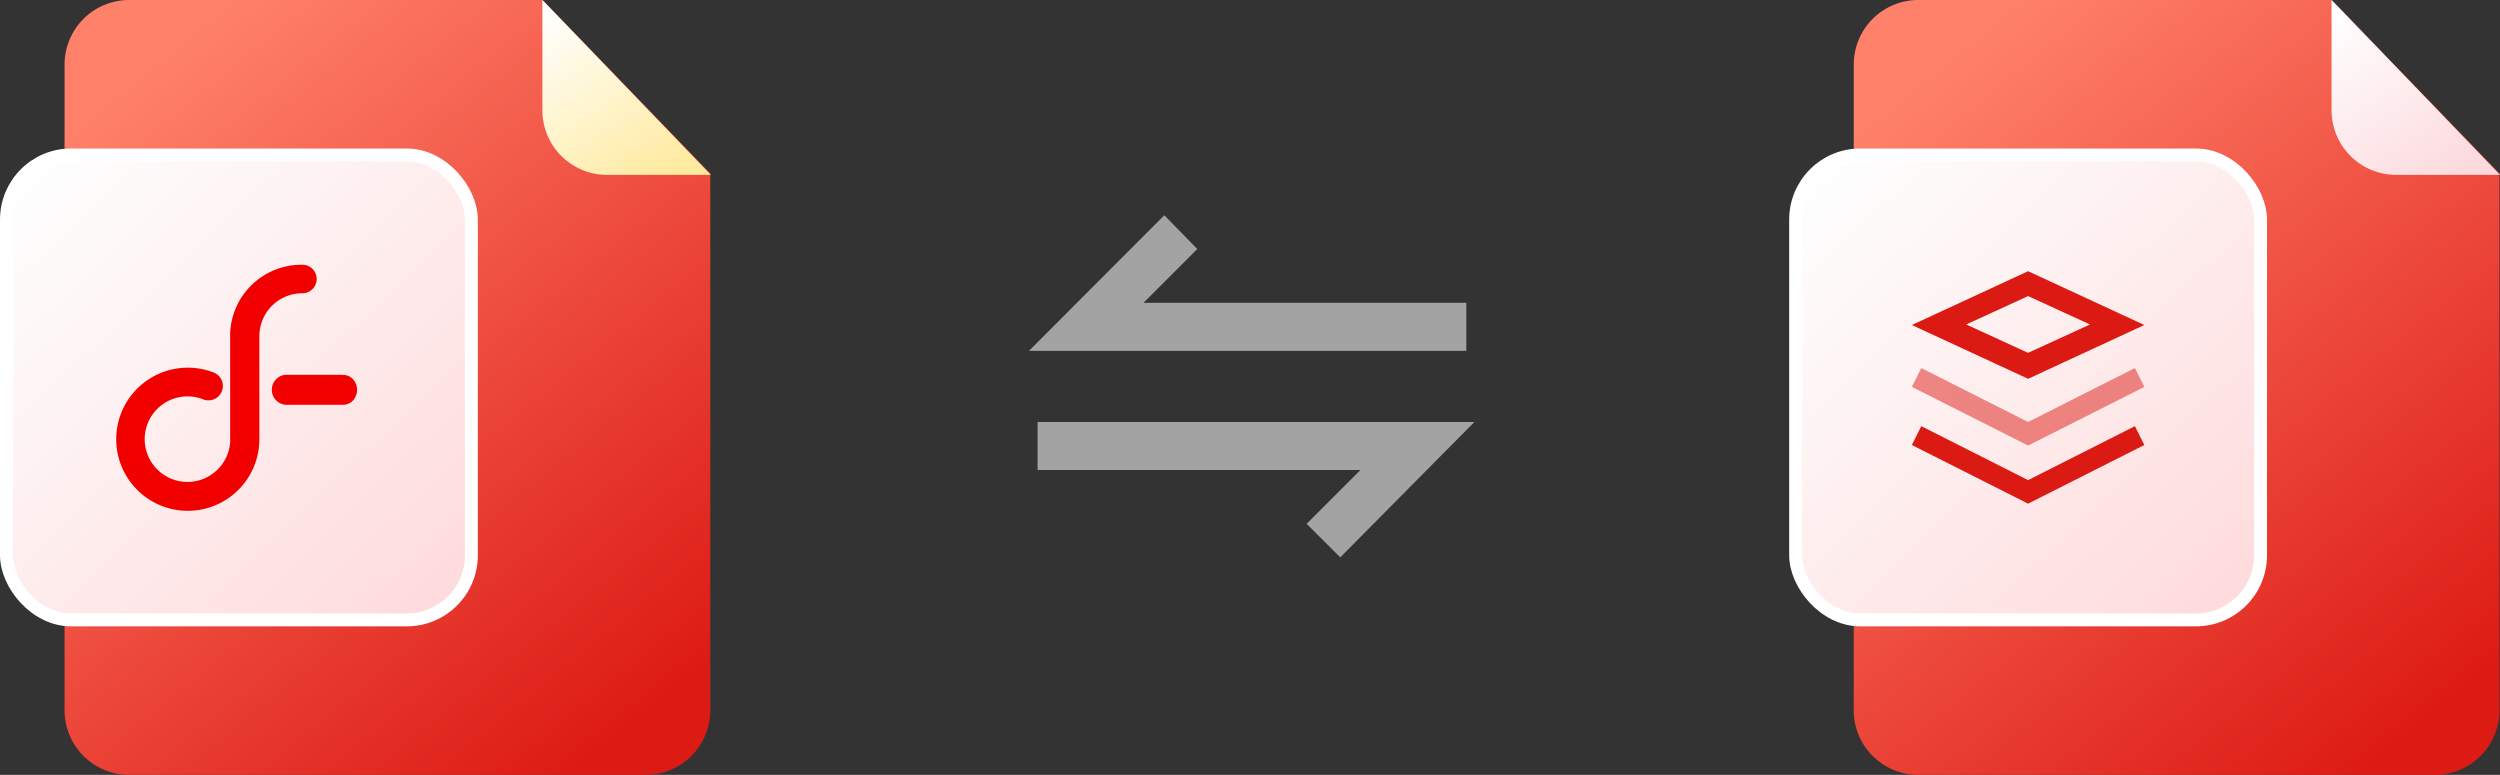 <svg id="图层_1" data-name="图层 1" xmlns="http://www.w3.org/2000/svg" xmlns:xlink="http://www.w3.org/1999/xlink" viewBox="0 0 185.84 57.6"><rect x="0" y="0" width="185.84" height="57.6" fill="#333333" stroke="none"/><defs><style>.cls-1{fill:url(#未命名的渐变);}.cls-2,.cls-7{stroke:#fff;stroke-width:0.96px;}.cls-2{fill:url(#未命名的渐变_2);}.cls-3{fill:#f20000;}.cls-4{fill:url(#未命名的渐变_3);}.cls-5{fill:#a3a3a3;}.cls-6{fill:url(#未命名的渐变_4);}.cls-7{fill:url(#未命名的渐变_5);}.cls-8,.cls-9{fill:#dc1a14;}.cls-9{opacity:0.5;isolation:isolate;}.cls-10{fill:url(#未命名的渐变_6);}</style><linearGradient id="未命名的渐变" x1="-886.98" y1="1013.1" x2="-886.34" y2="1012.17" gradientTransform="matrix(48, 0, 0, -57.6, 42586.8, 58358)" gradientUnits="userSpaceOnUse"><stop offset="0" stop-color="#ff816a"/><stop offset="1" stop-color="#dd1b15"/></linearGradient><linearGradient id="未命名的渐变_2" x1="-879.72" y1="1001.89" x2="-878.85" y2="1000.98" gradientTransform="matrix(34.56, 0, 0, -34.56, 30405.84, 34638.32)" gradientUnits="userSpaceOnUse"><stop offset="0" stop-color="#fefefe"/><stop offset="1" stop-color="#fedbdc"/></linearGradient><linearGradient id="未命名的渐变_3" x1="-833.66" y1="955.06" x2="-833.02" y2="954.06" gradientTransform="matrix(12.52, 0, 0, -12.95, 10476.96, 12369.65)" gradientUnits="userSpaceOnUse"><stop offset="0" stop-color="#fff"/><stop offset="1" stop-color="#ffea9f"/></linearGradient><linearGradient id="未命名的渐变_4" x1="-886.98" y1="1013.1" x2="-886.34" y2="1012.17" gradientTransform="matrix(48, 0, 0, -57.6, 42719.8, 58358)" xlink:href="#未命名的渐变"/><linearGradient id="未命名的渐变_5" x1="-879.72" y1="1001.89" x2="-878.85" y2="1000.98" gradientTransform="matrix(34.56, 0, 0, -34.56, 30538.84, 34638.32)" xlink:href="#未命名的渐变_2"/><linearGradient id="未命名的渐变_6" x1="-833.66" y1="955.06" x2="-833.02" y2="954.06" gradientTransform="matrix(12.52, 0, 0, -12.95, 10609.96, 12369.65)" gradientUnits="userSpaceOnUse"><stop offset="0" stop-color="#fff"/><stop offset="1" stop-color="#fcdade"/></linearGradient></defs><title>ofd_y</title><g id="内容服务与应用"><g id="文档剪辑"><g id="编组-3"><g id="编组-2"><g id="编组-48"><path id="形状结合" class="cls-1" d="M40.33,0L52.8,12.9V52.8A4.8,4.8,0,0,1,48,57.6H9.6a4.8,4.8,0,0,1-4.8-4.8V4.8A4.8,4.8,0,0,1,9.6,0H40.33Z"/><rect id="矩形" class="cls-2" x="0.48" y="11.52" width="34.56" height="34.56" rx="4.8" ry="4.8"/><path id="形状" class="cls-3" d="M22.48,19.68a1.06,1.06,0,0,1,0,2.12A3.19,3.19,0,0,0,19.28,25v7.64a5.32,5.32,0,1,1-3.4-4.95,1.06,1.06,0,1,1-.77,2,3.18,3.18,0,1,0,2,3.16v-8a1,1,0,0,1,0-.14A5.31,5.31,0,0,1,22.48,19.68Zm3,8.19a1,1,0,0,1,.92.55,1.17,1.17,0,0,1,0,1.12,1,1,0,0,1-.92.55H21.22a1.12,1.12,0,0,1,0-2.23h4.22Z"/><path id="三角形" class="cls-4" d="M40.32,0L52.84,13H45.12a4.8,4.8,0,0,1-4.8-4.8V0h0Z"/></g><g id="编组"><path id="形状-2" data-name="形状" class="cls-5" d="M109,26.08H76.49L86.55,16,89,18.51l-4,4h24v3.52ZM99.63,41.43l-2.5-2.49,4-4h-24V31.37h32.47Z"/></g></g><g id="解密"><path id="形状结合-2" data-name="形状结合" class="cls-6" d="M173.33,0L185.8,12.9V52.8a4.8,4.8,0,0,1-4.8,4.8H142.6a4.8,4.8,0,0,1-4.8-4.8V4.8A4.8,4.8,0,0,1,142.6,0h30.73Z"/><rect id="矩形-2" data-name="矩形" class="cls-7" x="133.48" y="11.52" width="34.56" height="34.56" rx="4.8" ry="4.8"/><g id="编组-2-2" data-name="编组"><path id="形状-3" data-name="形状" class="cls-8" d="M150.76,20.16l8.64,4-8.64,4-8.64-4Zm0,1.85-4.6,2.11,4.6,2.11,4.6-2.11Z"/><polygon id="路径" class="cls-9" points="158.7 27.36 159.4 28.76 150.76 33.12 142.12 28.76 142.82 27.36 150.76 31.37 158.7 27.36"/><polygon id="路径-2" data-name="路径" class="cls-8" points="158.7 31.68 159.4 33.08 150.76 37.44 142.12 33.08 142.82 31.68 150.76 35.69 158.7 31.68"/></g><path id="三角形-2" data-name="三角形" class="cls-10" d="M173.32,0l12.52,13h-7.72a4.8,4.8,0,0,1-4.8-4.8V0h0Z"/></g></g></g></g></svg>